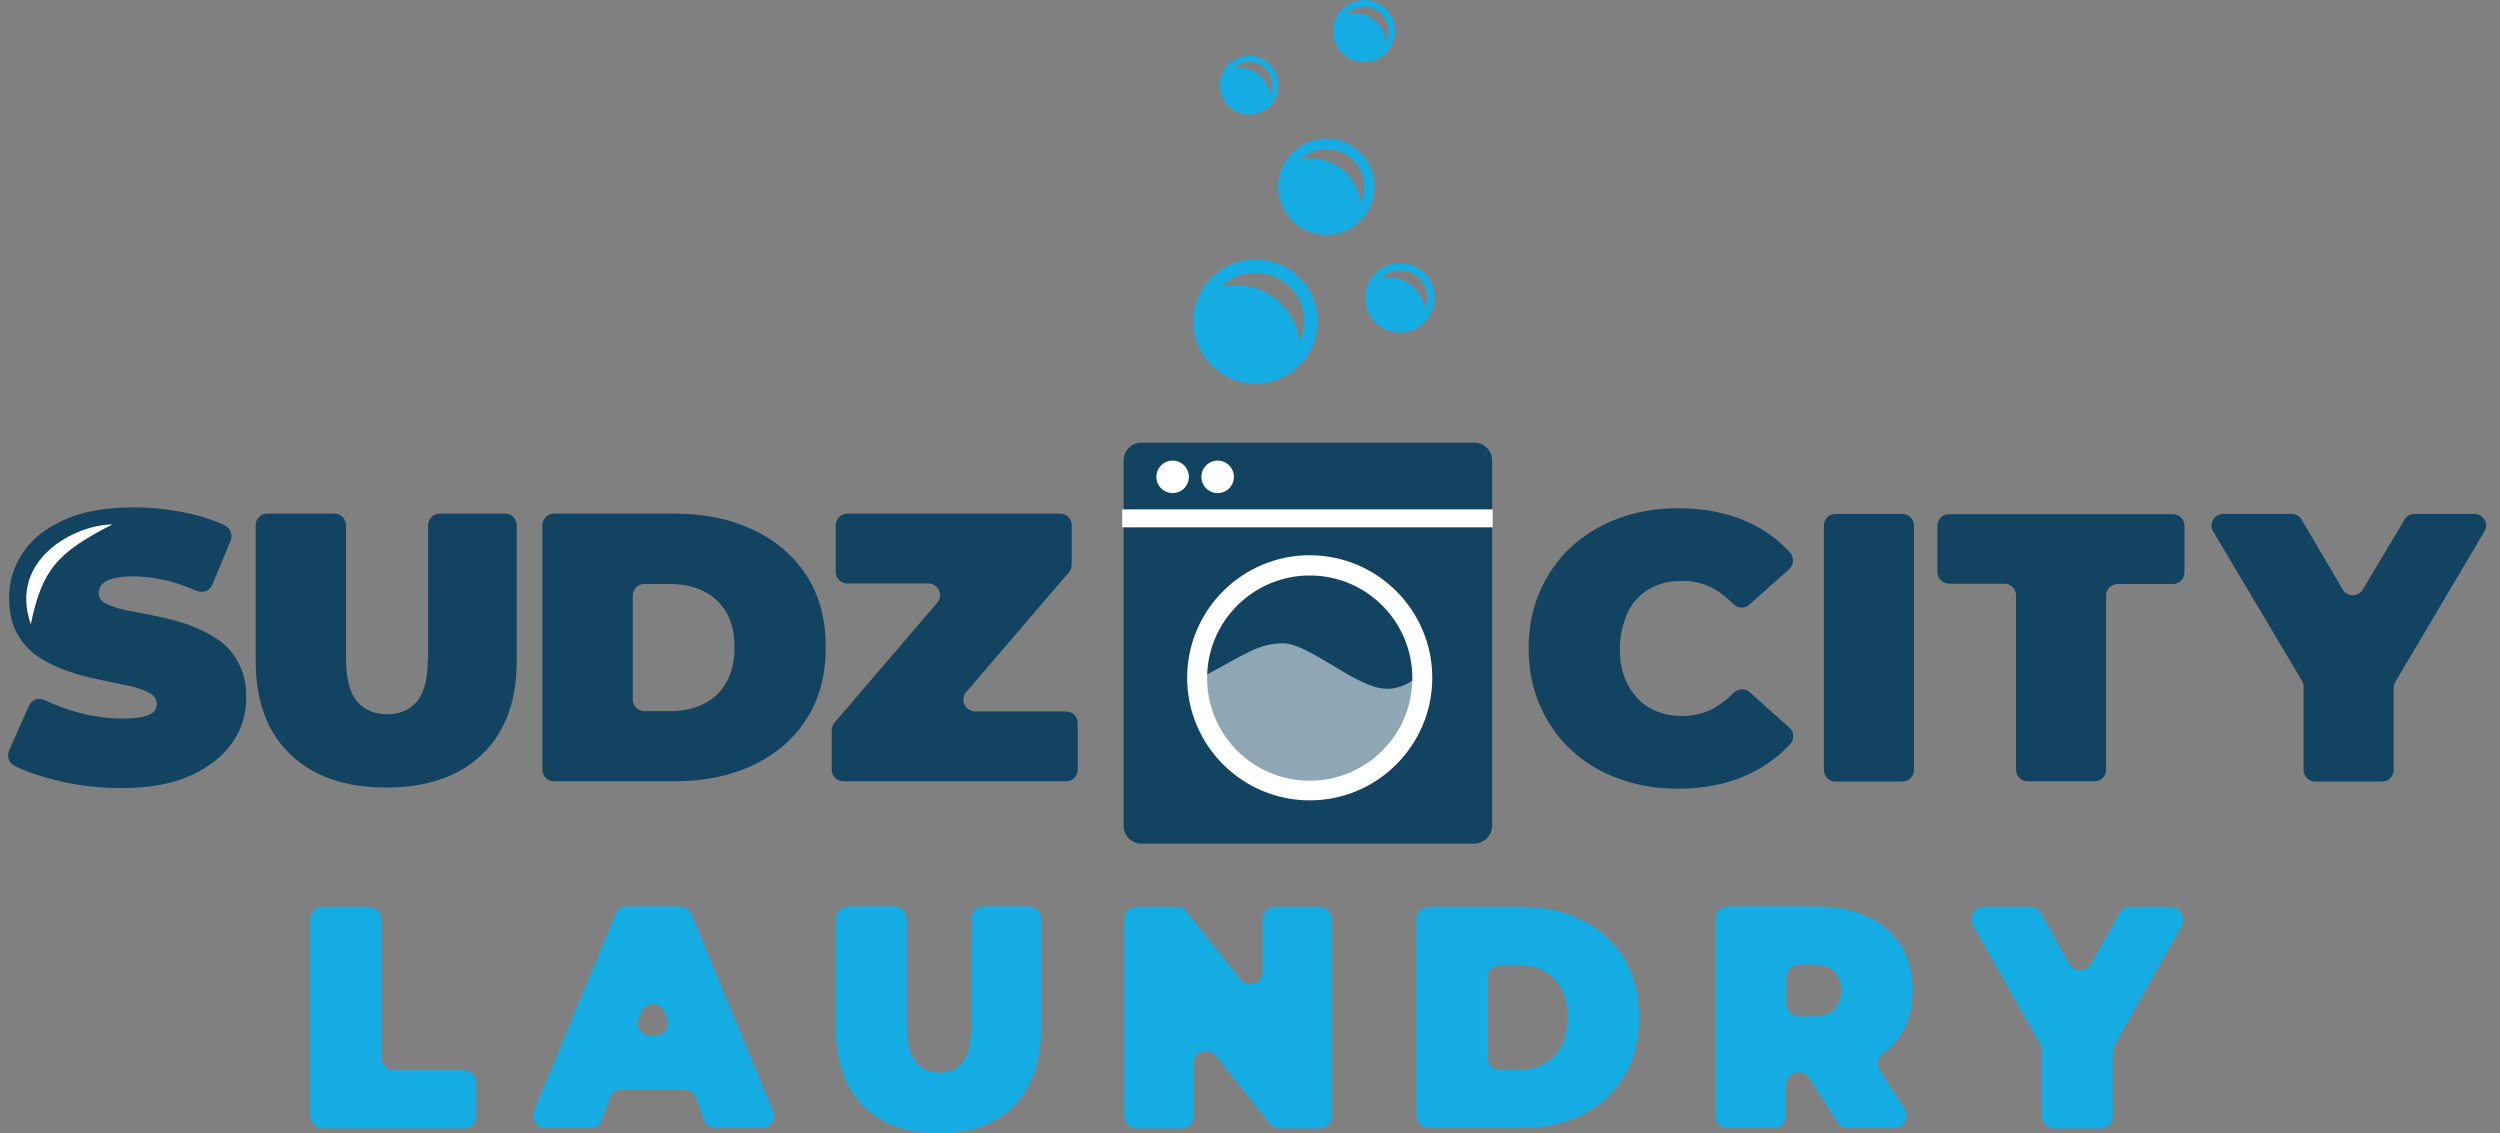 <?xml version="1.0" encoding="utf-8"?>
<!-- Generator: Adobe Illustrator 27.1.1, SVG Export Plug-In . SVG Version: 6.00 Build 0)  -->
<svg version="1.1" id="Layer_1" xmlns="http://www.w3.org/2000/svg" xmlns:xlink="http://www.w3.org/1999/xlink" x="0px" y="0px"
	 viewBox="0 0 877.1 397.6" style="enable-background:new 0 0 877.1 397.6;" xml:space="preserve">
<rect x="0" y="0" width="877.1" height="397.6" fill="#808080" stroke="none"/>
<style type="text/css">
	.st0{fill:#124462;}
	.st1{opacity:0.53;fill:#FFFFFF;}
	.st2{display:none;fill:#FFFFFF;}
	.st3{fill:#FFFFFF;}
	.st4{fill:#16ADE4;}
	.st5{display:none;}
	.st6{display:inline;}
</style>
<g>
	<path class="st0" d="M517.1,296H400.5c-3.5,0-6.3-2.8-6.3-6.3V161.6c0-3.5,2.8-6.3,6.3-6.3h116.7c3.5,0,6.3,2.8,6.3,6.3v128.2
		C523.4,293.2,520.6,296,517.1,296z"/>
	<path class="st1" d="M422.8,237c14.1-7.5,18.8-11.3,27.4-11.3s24.4,14.4,34.5,15.8s15.9-7.9,15.9-7.9v12.1L481.8,270l-25,7
		l-23.8-9.3l-9.2-14.7L422.8,237z"/>
	<rect x="490.4" y="160.1" class="st2" width="25.8" height="14.4"/>
	<circle class="st3" cx="411.4" cy="167.3" r="5.7"/>
	<circle class="st3" cx="427.2" cy="167.3" r="5.7"/>
	<path class="st4" d="M478.5,0c-6,0-10.9,4.9-10.9,10.9c0,6,4.9,10.9,10.9,10.9s10.9-4.9,10.9-10.9C489.4,4.9,484.5,0,478.5,0z
		 M474.9,4.5c-0.8,0-1.6,0.1-2.4,0.3c1.5-1.5,3.6-2.4,6-2.4c4.7,0,8.6,3.8,8.6,8.6c0,1.2-0.3,2.4-0.7,3.5
		C485.5,8.8,480.7,4.5,474.9,4.5z"/>
	<path class="st4" d="M465.3,48.6c-9.3,0-16.9,7.6-16.9,16.9s7.6,16.9,16.9,16.9s16.9-7.6,16.9-16.9S474.6,48.6,465.3,48.6z
		 M459.8,55.6c-1.3,0-2.5,0.1-3.7,0.4c2.4-2.3,5.7-3.7,9.2-3.7c7.3,0,13.3,5.9,13.3,13.3c0,1.9-0.4,3.8-1.2,5.4
		C476.2,62.3,468.8,55.6,459.8,55.6z"/>
	<path class="st4" d="M438.2,19.6c-5.7,0-10.3,4.6-10.3,10.3c0,5.7,4.6,10.3,10.3,10.3s10.3-4.6,10.3-10.3
		C448.5,24.2,443.9,19.6,438.2,19.6z M434.9,23.8c-0.8,0-1.5,0.1-2.3,0.2c1.4-1.4,3.4-2.3,5.6-2.3c4.4,0,8,3.6,8,8
		c0,1.2-0.2,2.3-0.7,3.3C444.8,27.9,440.3,23.8,434.9,23.8z"/>
	<path class="st4" d="M440.4,91c-12.1,0-21.8,9.8-21.8,21.8s9.8,21.8,21.8,21.8c12.1,0,21.8-9.8,21.8-21.8S452.5,91,440.4,91z
		 M433.3,100c-1.6,0-3.3,0.2-4.8,0.5c3.1-3,7.3-4.8,11.9-4.8c9.5,0,17.1,7.7,17.1,17.1c0,2.5-0.5,4.9-1.5,7
		C454.5,108.6,444.9,100,433.3,100z"/>
	<path class="st4" d="M491.1,92.3c-6.8,0-12.2,5.5-12.2,12.2c0,6.8,5.5,12.2,12.2,12.2s12.2-5.5,12.2-12.2
		C503.3,97.8,497.8,92.3,491.1,92.3z M487.1,97.3c-0.9,0-1.8,0.1-2.7,0.3c1.7-1.7,4.1-2.7,6.7-2.7c5.3,0,9.6,4.3,9.6,9.6
		c0,1.4-0.3,2.7-0.8,3.9C499,102.2,493.6,97.3,487.1,97.3z"/>
	
		<rect x="393.8" y="178.7" transform="matrix(-1 -1.224647e-16 1.224647e-16 -1 917.508 363.711)" class="st3" width="130" height="6.3"/>
</g>
<path class="st3" d="M459.5,280.8c-23.7,0-43-19.3-43-43s19.3-43,43-43s43,19.3,43,43S483.2,280.8,459.5,280.8z M459.5,201.9
	c-19.8,0-36,16.1-36,36s16.1,36,36,36s36-16.1,36-36S479.4,201.9,459.5,201.9z"/>
<g>
	<path class="st0" d="M76.2,224.2c-3.1-2.1-6.5-3.7-10.1-5c-3.7-1.3-7.4-2.2-11.1-3c-3.7-0.7-7.1-1.4-10.2-2
		c-3.1-0.6-5.6-1.4-7.4-2.3c-1.9-0.9-2.8-2.2-2.8-3.8c0-1.1,0.4-2.1,1.1-3c0.8-0.9,2-1.6,3.8-2.1c1.8-0.5,4.2-0.8,7.2-0.8
		c4.1,0,8.3,0.6,12.7,1.7c3.1,0.8,6.3,2,9.6,3.4c2.1,0.9,4.6,0,5.5-2.2l6.4-15.4c0.9-2.1-0.1-4.4-2.1-5.4c-4-1.9-8.3-3.3-13.1-4.3
		c-6.2-1.3-12.4-2-18.8-2c-9.7,0-17.7,1.4-24.2,4.3c-6.5,2.9-11.4,6.7-14.6,11.5c-3.3,4.8-4.9,10.1-4.9,15.9c0,5,0.9,9.2,2.8,12.6
		c1.9,3.4,4.4,6.1,7.4,8.1c3.1,2.1,6.5,3.7,10.2,5c3.7,1.3,7.4,2.3,11.1,3c3.7,0.8,7,1.5,10.1,2.1c3.1,0.7,5.6,1.5,7.4,2.5
		c1.9,1,2.8,2.3,2.8,4c0,1.1-0.4,2-1.2,2.8c-0.8,0.8-2.1,1.3-3.8,1.7c-1.7,0.4-4.1,0.6-7.2,0.6c-5.2,0-10.5-0.8-16-2.3
		c-4-1.1-7.8-2.6-11.2-4.2c-2.1-1-4.6-0.1-5.5,2.1l-6.9,15.6c-0.9,2-0.1,4.4,1.9,5.4c4.1,2,9,3.7,14.7,5.1
		c7.3,1.8,14.9,2.7,22.8,2.7c9.8,0,17.9-1.5,24.3-4.4c6.4-2.9,11.3-6.8,14.6-11.5c3.3-4.8,4.9-10,4.9-15.8c0-4.9-0.9-9-2.8-12.3
		C81.7,228.9,79.3,226.2,76.2,224.2z"/>
	<path class="st0" d="M150.1,230.9c0,7.2-1.3,12.2-3.8,15.2c-2.6,3-6.1,4.5-10.5,4.5c-4.4,0-7.9-1.5-10.5-4.5
		c-2.6-3-3.9-8.1-3.9-15.2v-46.6c0-2.3-1.8-4.1-4.1-4.1H93.8c-2.3,0-4.1,1.8-4.1,4.1v47.5c0,14.1,4,25,12.1,32.8
		c8.1,7.8,19.3,11.7,33.7,11.7c14.4,0,25.6-3.9,33.7-11.7c8.1-7.8,12.1-18.7,12.1-32.8v-47.5c0-2.3-1.8-4.1-4.1-4.1h-22.9
		c-2.3,0-4.1,1.8-4.1,4.1V230.9z"/>
	<path class="st0" d="M264.3,185.9c-8-3.8-17.2-5.7-27.7-5.7h-42.2c-2.3,0-4.1,1.8-4.1,4.1V270c0,2.3,1.8,4.1,4.1,4.1h42.2
		c10.5,0,19.7-1.9,27.7-5.7c8-3.8,14.2-9.2,18.7-16.2c4.5-7,6.7-15.4,6.7-25.2c0-9.7-2.2-18-6.7-25
		C278.5,195,272.3,189.7,264.3,185.9z M254.9,239.3c-1.9,3.4-4.5,5.9-7.9,7.6c-3.4,1.7-7.3,2.6-11.7,2.6h-9.2
		c-2.3,0-4.1-1.8-4.1-4.1V209c0-2.3,1.8-4.1,4.1-4.1h9.2c4.5,0,8.4,0.9,11.7,2.6c3.4,1.7,6,4.2,7.9,7.5c1.9,3.3,2.8,7.3,2.8,12.1
		C257.7,231.8,256.8,235.9,254.9,239.3z"/>
	<path class="st0" d="M376,198.1v-13.8c0-2.3-1.8-4.1-4.1-4.1h-74.6c-2.3,0-4.1,1.8-4.1,4.1v16.3c0,2.3,1.8,4.1,4.1,4.1h28.4
		c3.5,0,5.4,4.1,3.1,6.8l-36,42c-0.6,0.7-1,1.7-1,2.7V270c0,2.3,1.8,4.1,4.1,4.1H374c2.3,0,4.1-1.8,4.1-4.1v-16.3
		c0-2.3-1.8-4.1-4.1-4.1h-31.9c-3.5,0-5.4-4.1-3.1-6.8l36-42C375.6,200,376,199.1,376,198.1z"/>
	<path class="st0" d="M574.3,210.1c1.9-2.1,4.2-3.6,6.9-4.7c2.7-1.1,5.7-1.6,9-1.6c4.2,0,8,1,11.3,2.9c2.3,1.3,4.5,3.1,6.6,5.2
		c1.5,1.6,4,1.7,5.7,0.2l13.9-12.4c1.7-1.5,1.8-4.2,0.3-5.9c-4.2-4.5-9.1-8.1-14.9-10.7c-7.1-3.2-15.3-4.8-24.5-4.8
		c-7.5,0-14.5,1.2-20.9,3.6c-6.4,2.4-11.9,5.8-16.6,10.1c-4.7,4.4-8.3,9.6-10.9,15.6c-2.6,6-3.9,12.6-3.9,19.9s1.3,13.9,3.9,19.9
		c2.6,6,6.2,11.2,10.9,15.6c4.7,4.4,10.2,7.8,16.6,10.1c6.4,2.4,13.4,3.6,20.9,3.6c9.2,0,17.4-1.6,24.5-4.9
		c5.8-2.6,10.7-6.2,14.9-10.6c1.6-1.7,1.5-4.4-0.2-5.9l-13.9-12.4c-1.6-1.5-4.1-1.4-5.7,0.2c-2.1,2.1-4.3,3.8-6.6,5.2
		c-3.4,1.9-7.1,2.9-11.3,2.9c-3.3,0-6.3-0.5-9-1.6c-2.7-1.1-5-2.6-6.9-4.7c-1.9-2.1-3.4-4.5-4.5-7.4c-1.1-2.9-1.6-6.2-1.6-9.7
		c0-3.6,0.5-6.8,1.6-9.7C570.9,214.6,572.4,212.1,574.3,210.1z"/>
	<path class="st0" d="M644,274.2h23.4c2.3,0,4.1-1.8,4.1-4.1v-85.7c0-2.3-1.8-4.1-4.1-4.1H644c-2.3,0-4.1,1.8-4.1,4.1v85.7
		C639.9,272.4,641.7,274.2,644,274.2z"/>
	<path class="st0" d="M683.9,204.8h19.3c2.3,0,4.1,1.8,4.1,4.1v61.1c0,2.3,1.8,4.1,4.1,4.1h23.4c2.3,0,4.1-1.8,4.1-4.1V209
		c0-2.3,1.8-4.1,4.1-4.1h19.3c2.3,0,4.1-1.8,4.1-4.1v-16.3c0-2.3-1.8-4.1-4.1-4.1h-78.5c-2.3,0-4.1,1.8-4.1,4.1v16.3
		C679.8,203,681.6,204.8,683.9,204.8z"/>
	<path class="st0" d="M868.1,180.3h-21c-1.5,0-2.8,0.8-3.5,2l-14.6,24.5c-1.6,2.7-5.5,2.7-7.1,0l-14.4-24.5c-0.7-1.3-2.1-2-3.6-2
		H780c-3.2,0-5.2,3.5-3.5,6.2l31.1,52.3c0.4,0.6,0.6,1.4,0.6,2.1v29.2c0,2.3,1.8,4.1,4.1,4.1h23.4c2.3,0,4.1-1.8,4.1-4.1v-28.8
		c0-0.7,0.2-1.5,0.6-2.1l31.2-52.7C873.3,183.8,871.3,180.3,868.1,180.3z"/>
</g>
<path class="st3" d="M10.8,219c-8-23,16-35,28.6-35C19.8,194,14.8,200,10.8,219z"/>
<g id="rounded_text" class="st5">
	<g class="st6">
		<g>
			<path class="st0" d="M42.7,276.3c-7.9,0-15.5-0.9-22.8-2.7c-7.3-1.8-13.4-4.1-18.1-7l10.2-23.1c4.5,2.6,9.5,4.7,15,6.2
				c5.5,1.6,10.8,2.3,16,2.3c3,0,5.4-0.2,7.2-0.6c1.7-0.4,3-1,3.8-1.7c0.8-0.8,1.2-1.7,1.2-2.8c0-1.7-0.9-3-2.8-4
				c-1.9-1-4.4-1.8-7.4-2.5c-3.1-0.7-6.5-1.4-10.1-2.1c-3.7-0.8-7.4-1.8-11.1-3c-3.7-1.3-7.1-2.9-10.2-5c-3.1-2.1-5.6-4.8-7.4-8.1
				c-1.9-3.4-2.8-7.5-2.8-12.6c0-5.8,1.6-11.1,4.9-15.9c3.3-4.8,8.1-8.6,14.6-11.5c6.5-2.9,14.6-4.3,24.2-4.3c6.4,0,12.6,0.7,18.8,2
				c6.2,1.3,11.7,3.4,16.6,6.2l-9.5,23c-4.7-2.3-9.2-4.1-13.5-5.2c-4.3-1.2-8.6-1.7-12.7-1.7c-3,0-5.5,0.3-7.2,0.8
				c-1.8,0.5-3.1,1.3-3.8,2.1c-0.8,0.9-1.1,1.9-1.1,3c0,1.6,0.9,2.9,2.8,3.8c1.9,0.9,4.4,1.7,7.4,2.3c3.1,0.6,6.5,1.3,10.2,2
				c3.7,0.7,7.4,1.7,11.1,3c3.7,1.3,7,2.9,10.1,5c3.1,2.1,5.6,4.7,7.4,8.1c1.9,3.3,2.8,7.4,2.8,12.3c0,5.7-1.6,11-4.9,15.8
				c-3.3,4.8-8.1,8.6-14.6,11.5C60.5,274.8,52.4,276.3,42.7,276.3z"/>
			<path class="st0" d="M135.4,276.3c-14.4,0-25.6-3.9-33.7-11.7c-8.1-7.8-12.1-18.7-12.1-32.8v-51.7h31.7v50.7
				c0,7.2,1.3,12.2,3.9,15.2c2.6,3,6.1,4.5,10.5,4.5c4.5,0,8-1.5,10.5-4.5c2.6-3,3.8-8.1,3.8-15.2v-50.7h31.1v51.7
				c0,14.1-4,25-12.1,32.8C161.1,272.4,149.8,276.3,135.4,276.3z"/>
			<path class="st0" d="M190.3,274.1v-94h46.3c10.5,0,19.7,1.9,27.7,5.7c8,3.8,14.2,9.2,18.7,16.2c4.5,7,6.7,15.3,6.7,25
				c0,9.8-2.2,18.1-6.7,25.2c-4.5,7-10.7,12.4-18.7,16.2c-8,3.8-17.2,5.7-27.7,5.7H190.3z M222,249.4h13.3c4.5,0,8.4-0.8,11.7-2.6
				c3.4-1.7,6-4.2,7.9-7.6s2.8-7.4,2.8-12.3c0-4.7-0.9-8.8-2.8-12.1c-1.9-3.3-4.5-5.8-7.9-7.5c-3.4-1.7-7.3-2.6-11.7-2.6H222V249.4z
				"/>
			<path class="st0" d="M292.5,274.1v-19.5l52.4-60.9l3.9,11h-54.9v-24.6h82.8v19.5l-52.4,60.9l-3.9-11h58.4v24.6H292.5z"/>
		</g>
	</g>
	<g class="st6">
		<g>
			<path class="st0" d="M588.6,276.4c-7.5,0-14.5-1.2-20.9-3.6c-6.4-2.4-11.9-5.7-16.6-10.1c-4.7-4.4-8.3-9.6-10.9-15.6
				c-2.6-6-3.9-12.6-3.9-19.9s1.3-13.9,3.9-19.9c2.6-6,6.2-11.2,10.9-15.6c4.7-4.4,10.2-7.8,16.6-10.1c6.4-2.4,13.4-3.6,20.9-3.6
				c9.2,0,17.4,1.6,24.5,4.8s13,7.9,17.7,14l-20,17.9c-2.8-3.5-5.8-6.2-9.2-8.1c-3.4-1.9-7.1-2.9-11.3-2.9c-3.3,0-6.3,0.5-9,1.6
				c-2.7,1.1-5,2.6-6.9,4.7c-1.9,2.1-3.4,4.5-4.5,7.4c-1.1,2.9-1.6,6.2-1.6,9.7c0,3.6,0.5,6.8,1.6,9.7c1.1,2.9,2.6,5.4,4.5,7.4
				c1.9,2.1,4.2,3.6,6.9,4.7c2.7,1.1,5.7,1.6,9,1.6c4.2,0,8-1,11.3-2.9c3.4-1.9,6.4-4.6,9.2-8.1l20,17.9c-4.7,6-10.5,10.6-17.7,13.9
				S597.8,276.4,588.6,276.4z"/>
			<path class="st0" d="M639.9,274.2v-94h31.7v94H639.9z"/>
			<path class="st0" d="M707.3,274.2v-69.4h-27.5v-24.6h86.7v24.6H739v69.4H707.3z"/>
			<path class="st0" d="M810.9,274.2V233l7.2,18.9l-42.7-71.7h33.4l28.9,49h-19.5l29.1-49H878L835.6,252l7-18.9v41.2H810.9z"/>
		</g>
	</g>
	<g class="st6">
		<g>
			<g>
				<path class="st4" d="M180.8,374.1v-56h17.9v41.4h24v14.6H180.8z"/>
				<path class="st4" d="M244.7,374.1l23.3-56h17.6l23.3,56h-18.5l-17.2-47h7l-17.2,47H244.7z M258.5,364.3l4.6-13.6h24.5l4.6,13.6
					H258.5z"/>
				<path class="st4" d="M360,375.4c-8.2,0-14.5-2.3-19.1-7c-4.6-4.6-6.8-11.1-6.8-19.5v-30.8H352v30.2c0,4.3,0.7,7.3,2.2,9.1
					c1.5,1.8,3.4,2.7,5.9,2.7c2.5,0,4.5-0.9,6-2.7c1.4-1.8,2.2-4.8,2.2-9.1v-30.2h17.6v30.8c0,8.4-2.3,14.9-6.8,19.5
					C374.5,373.1,368.1,375.4,360,375.4z"/>
				<path class="st4" d="M416.9,374.1v-56h14.7l27.1,34.1h-6.8v-34.1h17.5v56h-14.7L427.5,340h6.8v34.1H416.9z"/>
				<path class="st4" d="M500.8,374.1v-56H527c5.9,0,11.1,1.1,15.7,3.4c4.5,2.3,8,5.5,10.6,9.6c2.5,4.2,3.8,9.1,3.8,14.9
					c0,5.8-1.3,10.8-3.8,15c-2.5,4.2-6.1,7.4-10.6,9.7c-4.5,2.3-9.7,3.4-15.7,3.4H500.8z M518.7,359.4h7.5c2.5,0,4.8-0.5,6.7-1.5
					c1.9-1,3.4-2.5,4.4-4.5c1.1-2,1.6-4.4,1.6-7.3c0-2.8-0.5-5.2-1.6-7.2c-1.1-2-2.5-3.5-4.4-4.5c-1.9-1-4.1-1.5-6.7-1.5h-7.5V359.4
					z"/>
				<path class="st4" d="M586.4,374.1v-56H612c5,0,9.3,0.9,12.9,2.6c3.6,1.7,6.4,4.1,8.4,7.3c2,3.2,3,6.9,3,11.2s-1,8-3,11.2
					c-2,3.1-4.8,5.5-8.4,7.2c-3.6,1.7-7.9,2.5-12.9,2.5h-15.7l8-7.8v21.8H586.4z M604.3,354.3l-8-8.6h14.5c2.5,0,4.3-0.6,5.5-1.8
					c1.2-1.2,1.8-2.8,1.8-4.8c0-2-0.6-3.6-1.8-4.8c-1.2-1.2-3-1.8-5.5-1.8h-14.5l8-8.6V354.3z M618.2,374.1l-13.1-20.4h19l13.2,20.4
					H618.2z"/>
				<path class="st4" d="M679.5,374.1v-24.6l4.1,11.3l-24.2-42.7h18.9l16.3,29.2h-11l16.5-29.2h17.3l-24,42.7l4-11.3v24.6H679.5z"/>
			</g>
		</g>
	</g>
</g>
<g>
	<g>
		<path class="st4" d="M108.8,391.5v-69c0-2.4,2-4.4,4.4-4.4h16.1c2.4,0,4.4,2,4.4,4.4v48.6c0,2.4,2,4.4,4.4,4.4h24.6
			c2.4,0,4.4,2,4.4,4.4v11.6c0,2.4-2,4.4-4.4,4.4h-49.5C110.7,395.8,108.8,393.9,108.8,391.5z"/>
		<path class="st4" d="M251,395.8h16.1c3.1,0,5.2-3.2,4-6.1l-28.6-69c-0.7-1.6-2.3-2.7-4-2.7h-18.6c-1.8,0-3.4,1.1-4,2.7l-28.6,69
			c-1.2,2.9,0.9,6.1,4,6.1h15.7c1.8,0,3.5-1.2,4.1-2.9l2.8-7.8c0.6-1.7,2.3-2.9,4.1-2.9h22c1.8,0,3.5,1.2,4.1,2.9l2.8,7.8
			C247.5,394.7,249.2,395.8,251,395.8z M224,357.5l0.9-2.4c1.4-3.8,6.8-3.8,8.2,0l0.9,2.4c1,2.9-1.1,5.9-4.1,5.9h-1.8
			C225,363.4,222.9,360.4,224,357.5z"/>
		<path class="st4" d="M329.2,397.6c-11.3,0-20.1-3.2-26.5-9.7c-6.3-6.4-9.5-15.5-9.5-27.1v-38.4c0-2.4,2-4.4,4.4-4.4h16.1
			c2.4,0,4.4,2,4.4,4.4v37.6c0,5.9,1,10.1,3.1,12.6c2,2.5,4.8,3.7,8.2,3.7c3.5,0,6.3-1.2,8.3-3.7c2-2.5,3-6.7,3-12.6v-37.6
			c0-2.4,2-4.4,4.4-4.4h15.7c2.4,0,4.4,2,4.4,4.4v38.4c0,11.6-3.2,20.7-9.5,27.1C349.4,394.4,340.5,397.6,329.2,397.6z"/>
		<path class="st4" d="M442.9,322.5v18.4c0,4.2-5.2,6-7.8,2.7l-18.9-23.8c-0.8-1-2.1-1.7-3.4-1.7h-14c-2.4,0-4.4,2-4.4,4.4v69
			c0,2.4,2,4.4,4.4,4.4h15.5c2.4,0,4.4-2,4.4-4.4v-18.4c0-4.2,5.2-6,7.8-2.7l18.9,23.8c0.8,1,2.1,1.7,3.4,1.7h14
			c2.4,0,4.4-2,4.4-4.4v-69c0-2.4-2-4.4-4.4-4.4h-15.5C444.8,318.1,442.9,320.1,442.9,322.5z"/>
		<path class="st4" d="M496.9,391.5v-69c0-2.4,2-4.4,4.4-4.4h32c8.2,0,15.5,1.6,21.7,4.7c6.3,3.1,11.1,7.6,14.7,13.4
			c3.5,5.8,5.3,12.7,5.3,20.7c0,8.1-1.8,15-5.3,20.8c-3.5,5.8-8.4,10.3-14.7,13.4c-6.3,3.1-13.5,4.7-21.7,4.7h-32
			C498.9,395.8,496.9,393.9,496.9,391.5z M521.8,371c0,2.4,2,4.4,4.4,4.4h6.1c3.5,0,6.6-0.7,9.2-2.1c2.6-1.4,4.7-3.5,6.2-6.3
			c1.5-2.8,2.2-6.2,2.2-10.2c0-3.9-0.7-7.3-2.2-10c-1.5-2.7-3.5-4.8-6.2-6.2c-2.6-1.4-5.7-2.1-9.2-2.1h-6.1c-2.4,0-4.4,2-4.4,4.4
			V371z"/>
		<path class="st4" d="M648.4,395.8h16.1c3.5,0,5.6-3.9,3.7-6.8l-8.7-13.4c-1.3-1.9-0.8-4.5,1-5.9c2.6-1.9,4.7-4.2,6.4-6.8
			c2.7-4.3,4.1-9.5,4.1-15.5s-1.4-11.2-4.1-15.6c-2.7-4.4-6.6-7.8-11.7-10.2c-5-2.4-11-3.6-17.9-3.6h-31.2c-2.4,0-4.4,2-4.4,4.4v69
			c0,2.4,2,4.4,4.4,4.4h16.1c2.4,0,4.4-2,4.4-4.4v-10.8c0-2.4,2-4.4,4.4-4.4l0,0c1.5,0,2.9,0.8,3.7,2l9.9,15.5
			C645.5,395.1,646.9,395.8,648.4,395.8z M643.4,340.8c1.7,1.6,2.5,3.8,2.5,6.7c0,2.8-0.8,5-2.5,6.7c-1.7,1.6-4.2,2.4-7.6,2.4h-4.7
			c-2.4,0-4.4-2-4.4-4.4v-9.4c0-2.4,2-4.4,4.4-4.4h4.7C639.2,338.3,641.8,339.1,643.4,340.8z"/>
		<path class="st4" d="M761.4,318.1h-14c-1.6,0-3,0.9-3.8,2.2l-10.1,17.9c-1.7,3-6,3-7.6,0l-10-17.9c-0.8-1.4-2.2-2.2-3.8-2.2h-16.2
			c-3.4,0-5.5,3.6-3.8,6.5l23.6,41.7c0.4,0.7,0.6,1.4,0.6,2.2v23c0,2.4,2,4.4,4.4,4.4h16.1c2.4,0,4.4-2,4.4-4.4v-22.7
			c0-0.8,0.2-1.5,0.6-2.1l23.6-42C766.8,321.7,764.7,318.1,761.4,318.1z"/>
	</g>
</g>
</svg>
